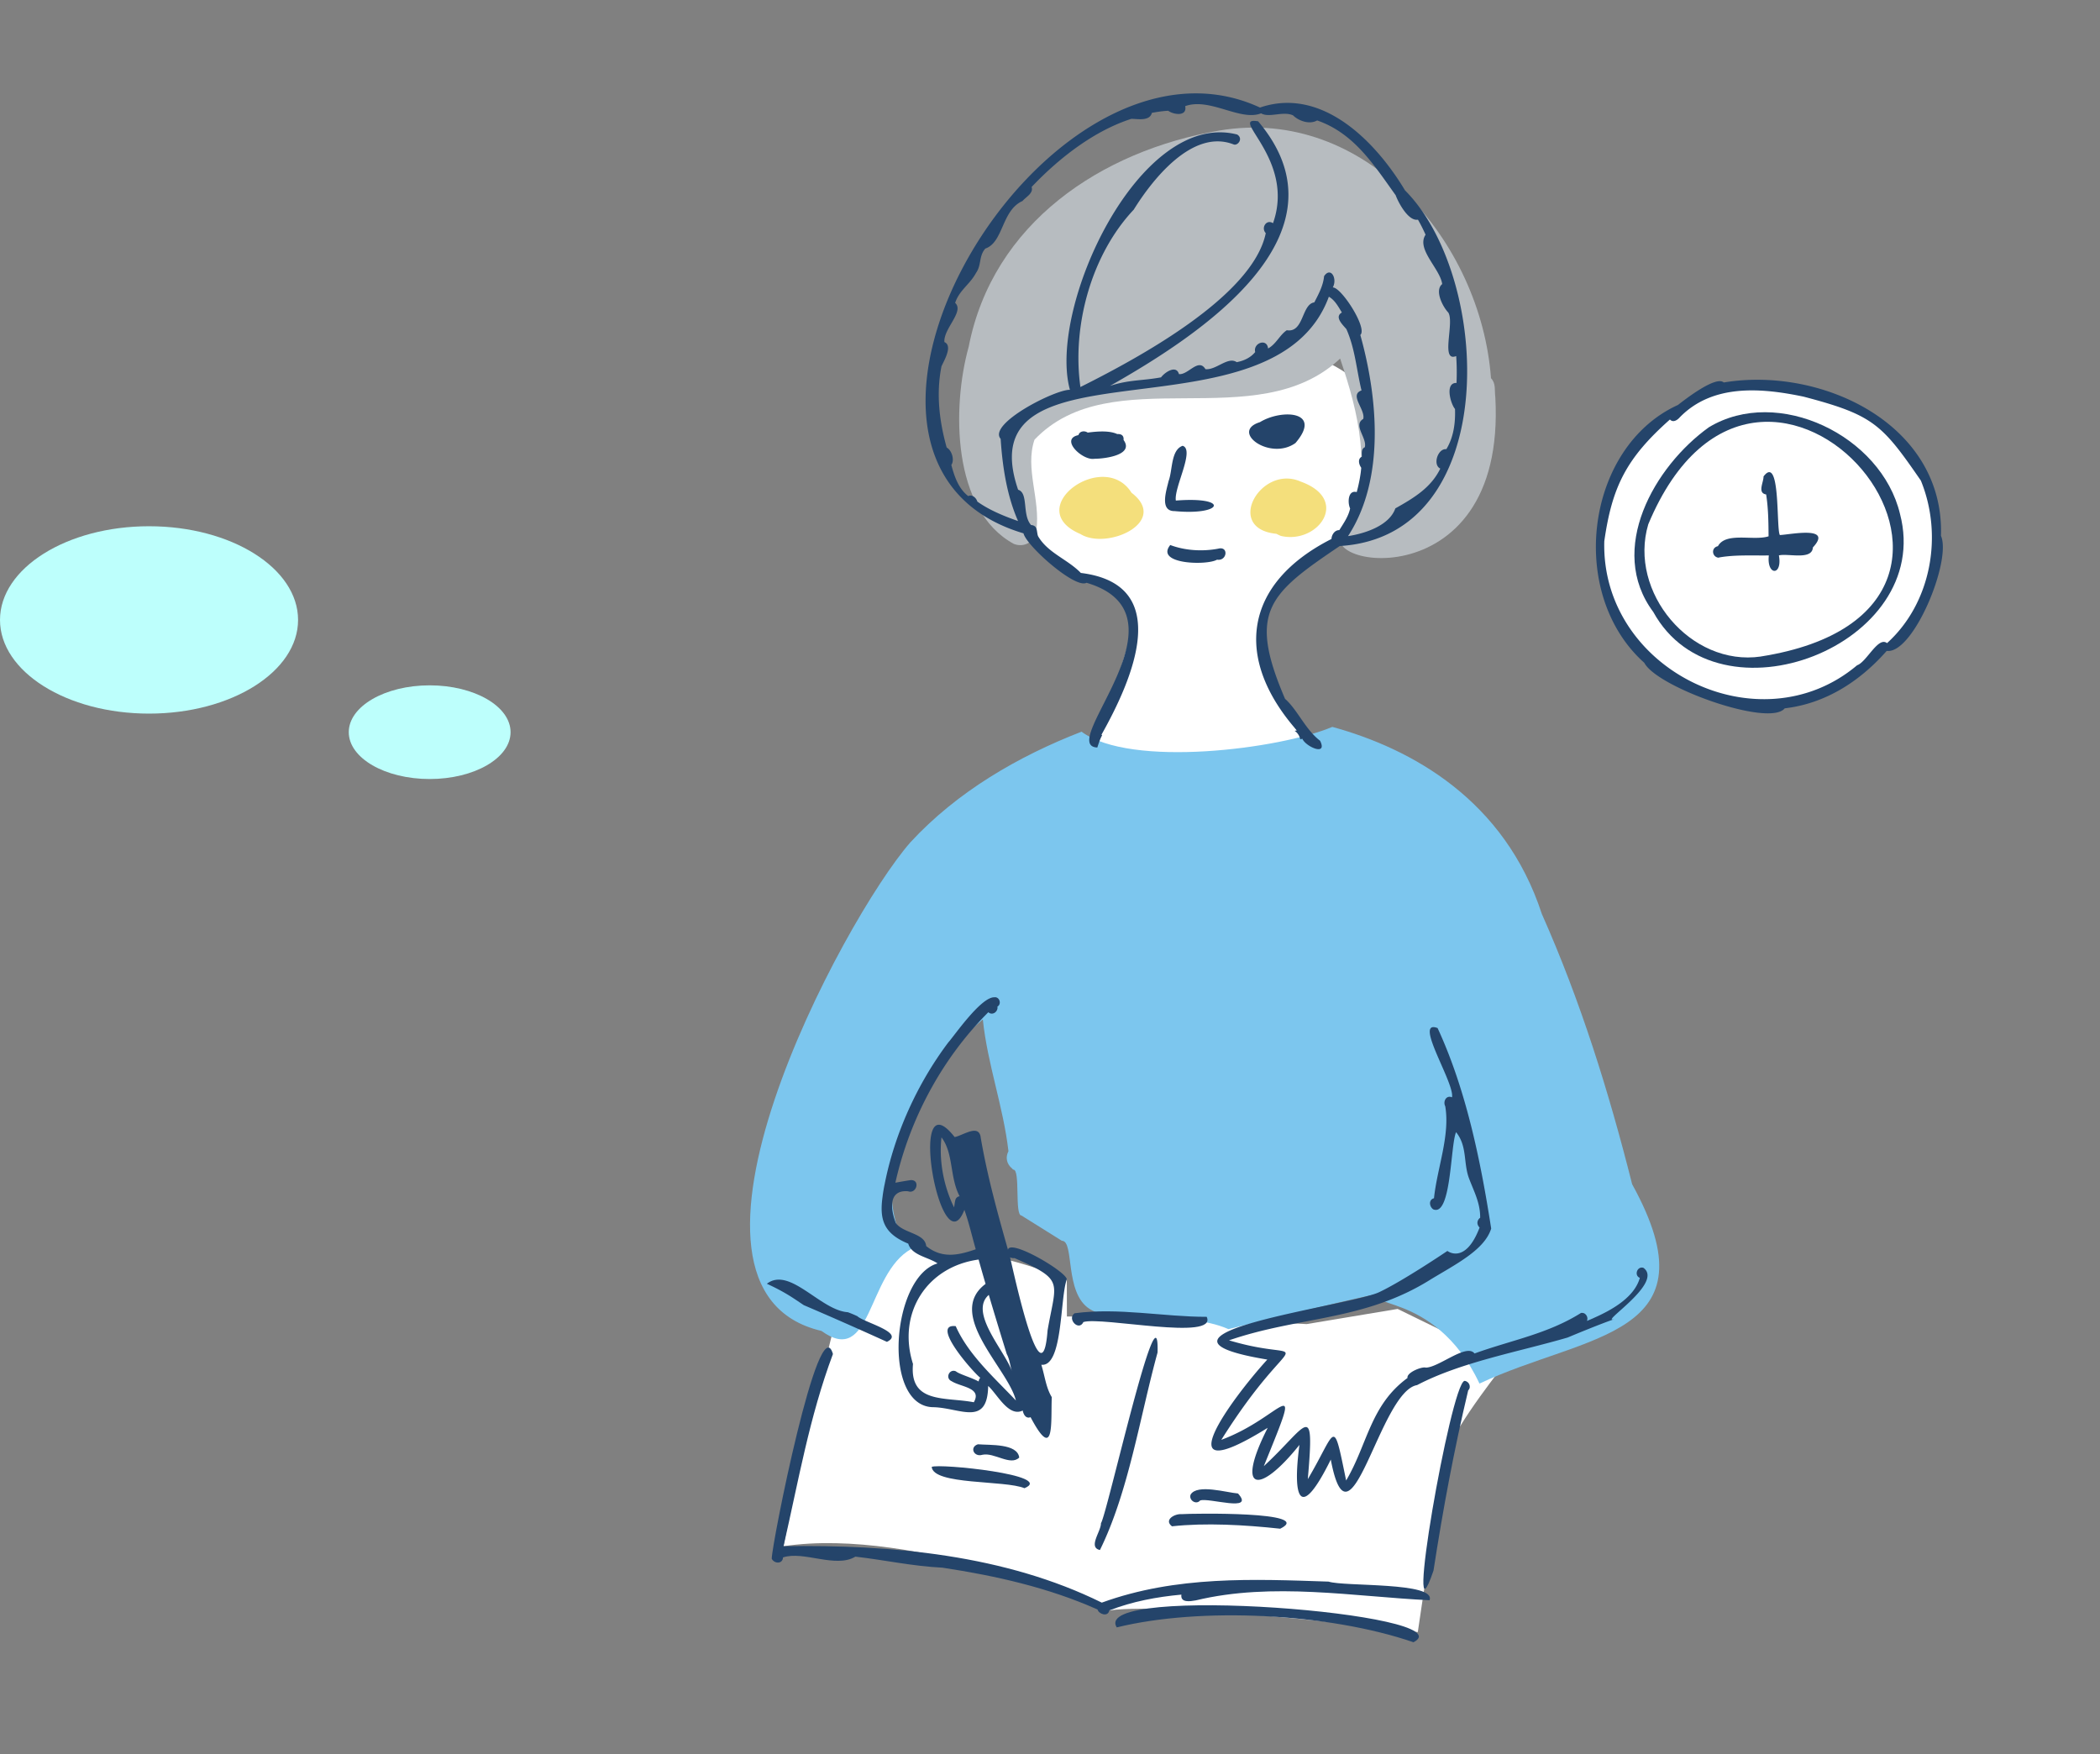 <svg xmlns="http://www.w3.org/2000/svg" viewBox="0 0 164 137"><rect x="0" y="0" width="164" height="137" fill="#808080" stroke="none"/><defs><clipPath id="a"><circle cx="95.5" cy="68.5" r="68.5" style="fill:none"/></clipPath></defs><ellipse cx="11.639" cy="48.411" rx="11.639" ry="7.316" style="fill:#bdfffc"/><ellipse cx="33.555" cy="57.177" rx="6.318" ry="3.658" style="fill:#bdfffc"/><g style="clip-path:url(#a)"><path d="M124.939 42.254c.623-4.366 1.76-6.65 5.266-9.76.259.278.598.045.798-.185 2.617-2.675 6.485-2.372 9.93-1.648 5.59 1.468 6.279 2.198 9.404 6.734 1.8 4.403.83 9.831-2.715 13.039-.71-.57-1.634 1.512-2.402 1.775-7.85 6.612-20.566.35-20.281-9.955ZM103.43 59.83s-4.93-5.323-4.93-10.054 6.775-7.91 6.775-7.91 12.546-15.748-15.055-15.748c-14.194 0-13.873 11.937-10.288 15.53 3.191 3.2 9.303 4.776 8.514 7.536-.789 2.76-3.352 10.45-3.352 10.45s12.618 4.73 18.335.196Zm-16.798 65.93s-15.045-6.589-25.443-5.012c1.036-5.717 4.19-18.137 4.19-18.137l4.535-5.914s3.155 1.971 5.323 1.38 8.076 1.83 8.076 1.83l.007 2.901s9.66 0 11.83.197 6.9.395 6.9.395l7.097-1.183 8.477 4.14s-3.943 4.929-4.535 6.9c-.591 1.971-2.365 14.194-2.365 14.194s-19.006-2.398-24.092-1.691Z" style="fill:#fff"/><path d="M84.37 41.7c-4.642-1.98 1.825-6.688 3.996-3.221 2.99 2.28-1.922 4.516-3.996 3.22Zm15.665.152a3.2 3.2 0 0 1-.351-.166c-4.115-.4-1.212-5.452 1.89-4.08 3.921 1.406 1.343 4.92-1.539 4.246Z" style="fill:#f4df7c"/><path d="M110.521 96.55c.002 0 .002.003.004.003l-.004-.002Zm14.944 7.545-.054.049.054-.049Zm1.776-1.545c.005-.005.011-.008.017-.012a.093.093 0 0 0-.017.013v-.002Zm.336-4.505.006-.142-.006.147v-.005ZM124.23 80.24l.087.238-.086-.237Zm2.872 22.12-.056.178.056-.177Z" style="fill:#b7bcc0"/><path d="M127.462 92.477c-1.83-7.262-4.03-14.305-7.052-21.106-2.906-8.893-10.127-12.894-16.362-14.607-4.1 1.725-15.744 3.227-19.584.374-4.935 1.912-9.723 4.69-13.368 8.642-5.233 5.968-20.742 34.924-6.95 38.152 3.972 2.865 3.533-4.46 7.013-6.395.951-.559-.382-.936-1.065-1.65-1.913-5.682 2.26-12.62 6.66-16.277.363 3.5 1.594 6.779 2.001 10.286-.224.438-.196.962.302 1.372.005.024.062.073.086.073h.001c.553-.005.077 3.58.628 3.582-.007 0 3.166 1.972 3.154 1.971 1.003-.006.174 4.065 2.168 5.323 2.199 1.387 7.331.037 10.844 1.577-.001 0 12.534-3.114 12.939-2.963-3.493 1.532 3.085-.422 6.662 7.214 8.314-3.92 18.525-3.594 11.923-15.568Z" style="fill:#7cc6ee"/><path d="m81.209 41.775.007.002c-.002 0-.004 0-.007-.002Z" style="fill:#f6bcab"/><path d="M116.777 31c-.078-.51.073-1.03-.338-1.469-.787-10.656-9.807-21.27-21.215-19.336-9.232 1.585-17.692 7.222-19.574 16.885-1.313 4.704-1.31 12.775 3.528 15.395.8.314 1.647-.15 1.758-1.076.33-2.388-.912-4.81-.147-7.062 6.033-6.328 17.326-.184 23.868-6.336 1.458 4.304 2.552 8.752.645 13.086-4.16 3.045 12.394 6.333 11.475-10.086Z" style="fill:#b7bcc0"/><path d="M109.72 14.859c-2.314-3.86-6.51-8.105-11.32-6.46C81.645.648 60.774 35.942 79.931 41.65c.216.96 4.035 4.358 4.921 3.86 8.435 2.488-2.41 12.726.842 12.864.107-.317.212-.659.38-.96-.017-.014-.038-.025-.054-.04 2.402-4.277 5.704-11.734-1.612-12.632-1.034-1.07-2.584-1.56-3.343-2.877-.13-.354 0-.826-.543-.865-.716-.792-.183-2.51-1.012-2.755-4.195-12.274 19.993-3.449 24.267-15.073.468.258.737.776 1.018 1.232-.612.342.071.964.353 1.298.688 1.56.782 3.16 1.18 4.787-.99.35.317 1.486.135 2.226-.828.486.318 1.49.122 2.211-.295.134-.228.475-.233.74-.315.14-.26.567-.04.868a11.824 11.824 0 0 1-.359 1.894c-.698-.186-.719.854-.515 1.276-.13.63-.514 1.16-.844 1.696-.359-.014-.6.364-.613.689-6.82 3.459-7.689 9.277-2.701 14.952l-.174.032c.224.146.388.396.437.663.054-.017.11-.028.164-.045.264.622 2 1.387 1.385.155-1.146-.871-1.778-2.438-2.736-3.272-2.914-6.798-1.301-8.174 4.272-11.934 12.708-.757 11.891-20.981 5.091-27.78Zm3.909 17.08c.039 1.08-.107 2.203-.676 3.137-.665-.073-1.087 1.23-.473 1.516-.724 1.493-2.06 2.294-3.51 3.108-.455 1.303-2.26 1.946-3.695 2.166 2.905-4.453 2.33-10.794.96-15.709.586-.518-1.484-3.733-2.15-3.711.377-.693-.16-1.653-.68-.88-.068.735-.428 1.4-.764 2.048-1.002.138-.81 2.395-2.148 2.174-.55.363-.826 1.076-1.462 1.425-.082-.826-1.184-.428-1.007.278-.356.44-.892.688-1.444.79-.681-.47-1.611.639-2.44.547-.55-.912-1.36.478-2.07.384-.21-.75-1.117-.13-1.397.255-1.49.276-2.503.175-3.994.67 6.988-3.96 19.068-11.81 11.575-20.664-2.398-.409 2.943 2.937 1.162 7.956-.516-.338-.956.364-.566.777-1.028 4.982-10.134 9.844-14.475 12.017-.67-4.754.843-10.33 4.165-13.853 1.457-2.35 4.596-6.352 7.803-5.091.319.121.775-.456.276-.775-7.67-1.965-14.815 13.561-13.064 19.937-1.12-.043-6.435 2.647-5.41 3.828.141 2.142.474 4.398 1.36 6.419-1.117-.391-2.253-.858-3.18-1.52-.084-.289-.401-.582-.711-.427-.764-.592-1.08-1.533-1.319-2.433.266-.383.04-1.143-.364-1.36-.56-2.002-.841-4.168-.406-6.343.206-.458.898-1.604.228-1.894-.09-1.032 1.575-2.387.839-3.06.325-.992 1.155-1.447 1.63-2.34.44-.613.203-1.303.726-1.901 1.418-.475 1.265-2.989 2.905-3.714.266-.32.875-.607.709-1.095 2.198-2.316 4.93-4.406 7.794-5.323.514.01 1.438.195 1.599-.466.422-.079.846-.14 1.274-.164.429.315 1.5.465 1.327-.36 1.94-.695 4.283 1.2 5.929.562.633.372 1.695-.194 2.492.155.448.444 1.293.739 1.885.399 2.901 1.01 4.428 3.474 6.132 5.842.223.608 1.004 2.05 1.74 1.907.228.393.394.736.596 1.174-.752 1.13 1.132 2.644 1.298 3.856-.612.49.032 1.757.47 2.217.512.753-.633 3.92.622 3.404.05.695.056 1.394.027 2.101-.92-.04-.478 1.607-.118 2.034Z" style="fill:#24446a"/><path d="M87.249 33.896c-.62-.292-1.602-.207-2.304-.114-.25-.167-.631-.126-.725.197-1.492.309.34 2.025 1.26 1.846.782.003 3.12-.29 2.264-1.468.03-.264-.09-.486-.495-.46Zm11.145-.929c-2.369.735.794 3.047 2.775 1.63 2.157-2.52-1.097-2.662-2.775-1.63Zm-35.62 68.955a311.87 311.87 0 0 1 6.49 2.865c1.466-.713-1.741-1.497-2.297-1.992l.003-.004a8.5 8.5 0 0 0-.767-.321l-.002.002c-2.135-.15-4.527-3.59-6.312-2.222 1.413.653 1.979 1.064 2.885 1.673Zm23.206 17.022c.018.633-1.038 1.892-.08 2.099 2.24-4.547 3.112-10.371 4.499-15.422.169-5.879-3.97 12.748-4.419 13.323Z" style="fill:#24446a"/><path d="M73.605 122.423c4.148.63 8.277 1.555 12.11 3.268.073.335.807.626.917.069 1.796-.7 3.714-1.057 5.628-1.233-.088.663.702.523 1.123.45 6.012-1.447 12.336-.292 18.258-.012.538-1.441-6.69-1.052-7.883-1.454-5.86-.195-11.89-.474-17.713 1.641-7.53-3.718-16.412-4.548-24.856-4.404 1.168-5.094 2.02-10.097 3.859-15.01-1.08-3.78-4.79 14.921-4.78 15.987.21.41.857.42.881-.103 1.606-.537 4.113.87 5.653-.061 2.284.262 4.448.746 6.803.862Z" style="fill:#24446a"/><path d="M114.371 107.834c-1.081.21-4.831 21.91-2.421 14.814.728-4.717 1.601-9.426 2.709-14.073.27-.256.067-.715-.287-.742Zm-20.132-5.001c-3.34.005-6.92-.739-10.316-.278-.622.418.32 1.449.687.685 1.419-.443 10.495 1.509 9.629-.407Zm16.149 25.413c4.247-2.22-25.3-4.592-23.177-1.16 6.531-1.605 16.536-1.12 23.177 1.16Zm-18.119-10.003c-.532-.043-1.401.446-.744.949 2.6-.286 5.663-.115 8.454.187 2.764-1.357-6.913-1.195-7.71-1.136Zm4.413-1.615c-.876-.067-3.18-.762-3.698.08-.173.433.426.837.738.469.636-.254 4.33.97 2.96-.55Zm-23.92-2.076c.122 1.428 5.719 1.024 7.245 1.664 2.453-1.023-6.693-1.951-7.245-1.664Zm3.958-.946c.927-.205 2.189.895 2.877.217-.135-1.115-2.308-.958-3.228-1.037-.682.224-.31 1.027.35.82Zm3.76-23.349c-.006-.004-.014-.01-.021-.012l.02.013v-.001Z" style="fill:#24446a"/><path d="M126.129 102.995c-1.47.489 3.875-2.798 2.21-3.992v.002c-.484-.148-.743.603-.274.785-.431 1.524-2.166 2.5-3.617 3.14l.002.002c-.177.078-.35.153-.516.222a.47.47 0 0 0-.185-.574h.008a.444.444 0 0 0-.306-.046l.007.003c-2.614 1.64-5.453 2.124-8.303 3.158-.632-.807-2.764 1.076-3.796 1.105-.323-.104-1.537.398-1.438.807-2.911 2.128-3.124 5.193-4.794 8.007-1.052-5.133-.74-3.901-2.994-.103.555-6.333-.04-4.15-3.436-1.015 3.224-7.917 1.561-3.864-3.318-2.057 5.876-9.342 7.243-5.785.603-7.77 5.484-1.89 10.55-1.496 15.737-4.748v-.001c2.012-1.219 4.222-2.322 4.736-3.98-.817-5.247-1.946-10.816-4.186-15.657-1.934-.74 1.358 4.311 1.125 5.409-.448-.195-.719.32-.526.698.386 2.294-.636 4.832-.88 7.183-.429.108-.373.64-.065.863 1.427.623 1.337-4.988 1.79-6.023.885 1.093.56 2.379 1.005 3.592.39 1.038.891 1.937.876 3.09-.218.16-.324.478-.045.767-1.118 2.927-2.513 1.826-2.513 1.826s-3.464 2.341-5.327 3.218c-2.268 1.09-20.468 3.319-8.738 5.265-2.717 2.977-8.306 10.506.03 5.33-2.561 5.043-.67 5.277 2.48 1.332-.578 4.346.098 5.914 2.447 1.147 1.496 7.895 3.81-5.327 6.738-5.815 3.432-1.8 7.948-2.601 11.755-3.714 0 0 2.553-1.072 3.708-1.456ZM91.738 39.913c3.781.361 4.331-1.157.09-.823-.164-1.008 1.51-3.976.53-4.277-.93.328-.777 1.918-1.096 2.75-.159.703-.74 2.369.476 2.35Zm3.396 2.934c-1.313.248-2.658.123-3.742-.285-1.221 1.506 2.87 1.612 3.652 1.144.786.133.935-1.077.09-.859Z" style="fill:#24446a"/><path d="M91.382 42.565c.018-.004.032-.018.05-.024a.202.202 0 0 0-.05.024Zm37.032 9.197c.984 1.906 9.768 5.05 10.964 3.553 3.162-.366 5.863-2.095 7.964-4.485 2.074.279 5.09-7.06 4.238-8.988.283-8.737-9.34-13.246-16.962-11.974-.616-.558-3.057 1.35-3.575 1.755-7.225 3.282-8.683 14.737-2.629 20.139Zm-3.126-9.5c.607-4.25 1.714-6.474 5.126-9.502.252.271.583.045.777-.179 2.547-2.603 6.313-2.309 9.666-1.604 5.442 1.429 6.112 2.14 9.154 6.555 1.753 4.286.809 9.57-2.643 12.692-.691-.554-1.59 1.472-2.337 1.728-7.643 6.436-20.02.342-19.743-9.69Z" style="fill:#24446a"/><path d="M129.108 47.78c5.043 9.178 21.954 2.574 19.274-7.643-1.455-6.122-9.551-10.025-14.928-6.77-4.257 3.052-7.972 9.541-4.346 14.414Zm-.386-6.838c8.965-21.445 32.588 6.581 8.775 10.327h.017c-5.473.801-10.367-5.033-8.792-10.327Z" style="fill:#24446a"/><path d="m134.26 43.555-.052-.013c1.259-.233 2.62-.147 3.93-.167-.182 1.59 1.08 1.625.786-.003.719-.177 2.597.398 2.653-.622 1.599-1.715-1.743-1.006-2.577-.967-.3-.482.07-6.355-1.276-4.577.01.461-.5 1.292.204 1.406.17 1.08.182 2.176.189 3.27-1.166.377-3.334-.367-3.954.77-.571.116-.467.888.097.903Zm-65.33 49.83h.003c-.262 1.813.034 2.927 1.998 3.734.26.915 1.57 1.051 2.288 1.543-3.618 1.04-4.376 11.284-.27 11.229 2.067.074 4.167 1.527 4.223-1.66.712.64 1.592 2.457 2.698 1.921.061.308.247.658.613.518 1.9 3.592 1.573.324 1.656-1.565-.453-.74-.54-1.64-.816-2.53 1.693.192 1.452-5.241 1.99-6.667-.035-.598-4.439-3.196-4.595-2.312-.831-2.935-1.604-5.725-2.123-8.723-.113-1.16-1.362-.21-2.041-.077-3.797-4.84-1.077 10.386.76 5.685.364 1.024.59 2.042.887 3.077-1.322.457-2.614.762-3.87-.252-.093-1.018-1.799-.987-2.373-1.8-.41-1.047-.602-2.611.956-2.478.67.239.987-.929.187-.87-.394.061-.786.129-1.177.201 1.118-4.983 3.645-9.702 7.26-13.313.324.293.78-.053.71-.442.352-.195.16-.787-.244-.725-1.055-.022-3.148 3.037-3.599 3.532-2.419 3.218-4.206 7.155-4.974 11.115h-.002a13.86 13.86 0 0 0-.144.859Zm5.678.326c-.049.189-.062.383-.1.576-.811-1.65-1.19-3.638-.983-5.467.958 1.256.627 3.095 1.417 4.598a.388.388 0 0 0-.334.293Zm4.622 4.536c3.947 1.742 3.243 1.793 2.58 5.65-.434 5.735-2.592-4.287-2.928-5.713.086.05.202.076.348.063Zm-.603 7.506.003-.002c.214.394.25.864.387 1.305-.555-1.582-3.376-4.57-1.796-5.936.457 1.548.93 3.092 1.406 4.633Zm-2.202-7.392c.175.635.358 1.268.543 1.901-3.178 2.372 1.781 6.632 2.368 9.104-1.68-1.777-3.711-3.569-4.698-5.804-2.038-.239 1.393 3.637 1.918 4.03a.47.47 0 0 0-.127.29c-.598-.323-1.494-.56-1.78-.794-.512-.222-.857.54-.334.771.723.465 2.397.495 1.735 1.645-2.23-.427-5.037.136-4.75-2.99-1.248-3.922 1.046-7.6 5.125-8.153Z" style="fill:#24446a"/></g></svg>